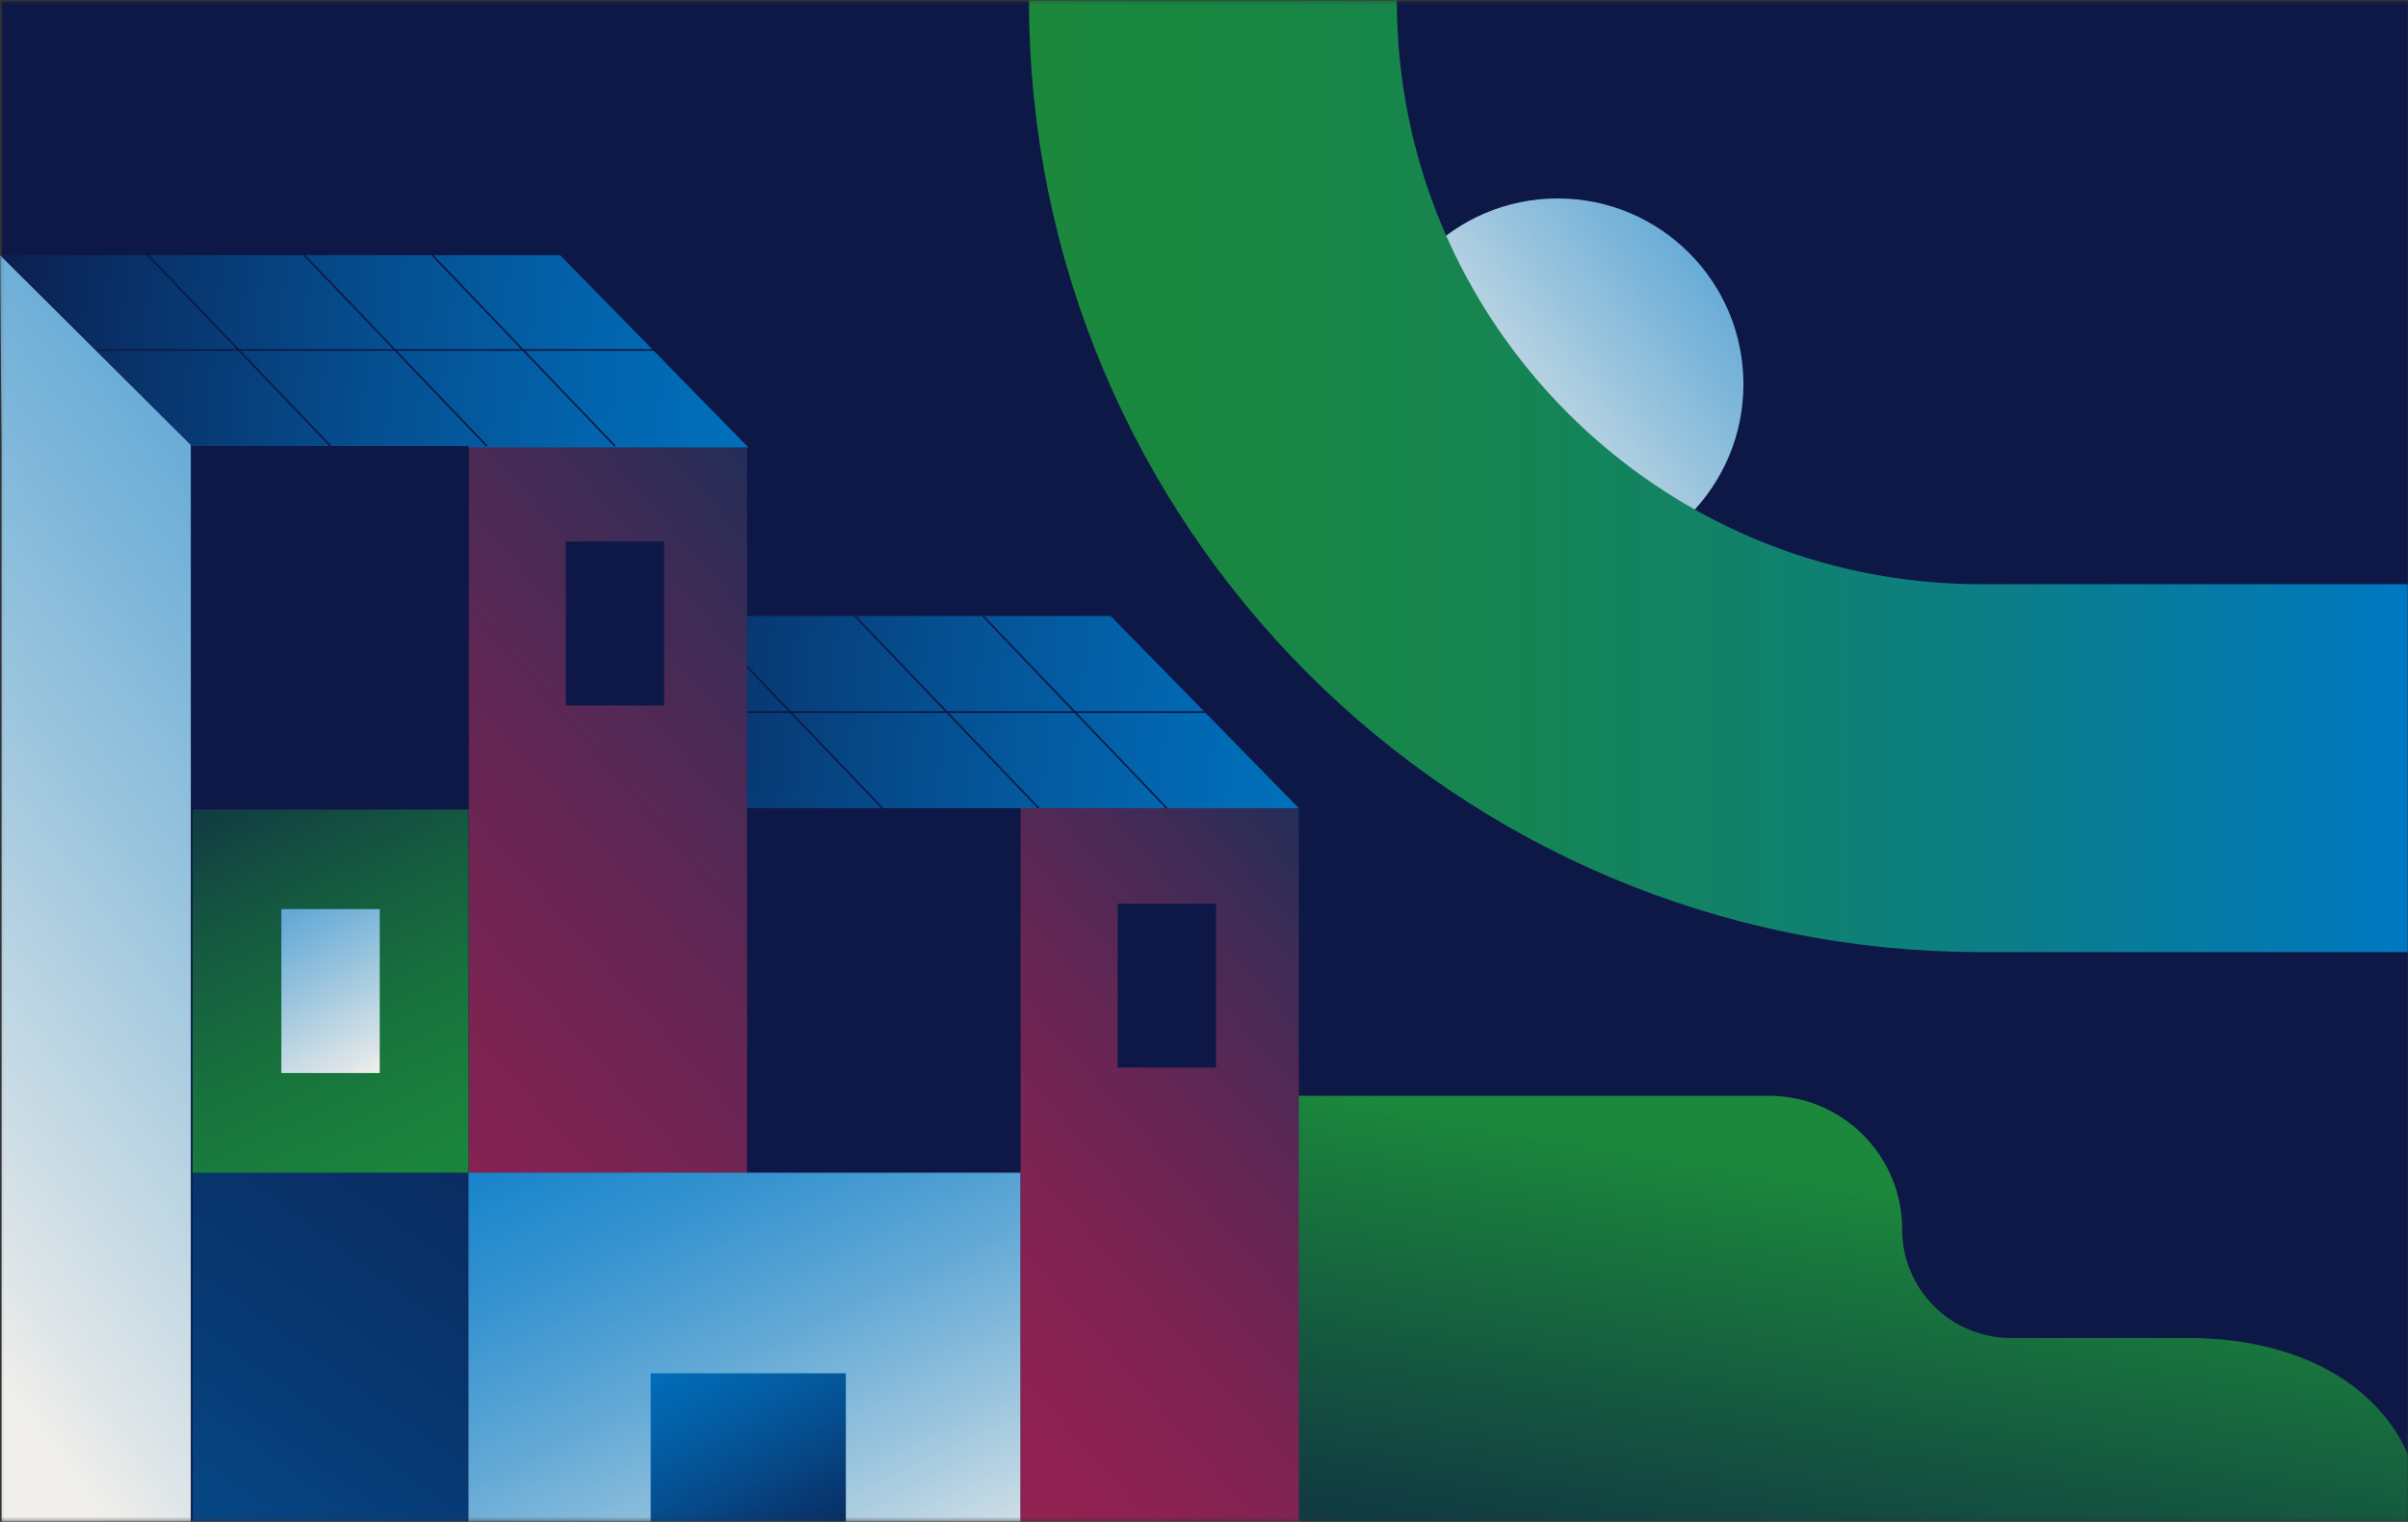 <svg width="720" height="455" viewBox="0 0 720 455" fill="none" xmlns="http://www.w3.org/2000/svg">
<rect x="0" y="0" width="720" height="455" fill="#333333" stroke="none"/>
<g class="saludcol3">
<mask id="mask0_637_16338" style="mask-type:alpha" maskUnits="userSpaceOnUse" x="0" y="0" width="720" height="455">
<rect id="Rectangle 300" x="0.09" y="0.24" width="719.91" height="454.459" fill="#D8D8D8"></rect>
</mask>
<g mask="url(#mask0_637_16338)">
<g id="Group 3728">
<path id="Vector" d="M724.818 0.43H0.488V459.25H724.818V0.43Z" fill="#0D1846"></path>
<path id="Vector_2" d="M465.751 170.41C496.425 170.41 521.291 145.543 521.291 114.87C521.291 84.196 496.425 59.33 465.751 59.33C435.077 59.33 410.211 84.196 410.211 114.87C410.211 145.543 435.077 170.41 465.751 170.41Z" fill="url(#paint0_linear_637_16338)"></path>
<path d="M362.66 0.08C362.66 126.87 465.45 229.66 592.24 229.66H724.83" stroke="url(#paint1_linear_637_16338)" stroke-width="110" stroke-miterlimit="10" class="anim"></path>
<path id="Vector_3" d="M568.76 367.53C568.76 345.48 550.88 327.6 528.83 327.6H387.57V458.89H724.82C724.82 419.98 693.28 400.02 654.37 400.02H601.25C583.3 400.02 568.75 385.47 568.75 367.52L568.76 367.53Z" fill="url(#paint2_linear_637_16338)"></path>
<g id="Group">
<g id="Group_2">
<path id="Vector_4" d="M222.421 241.499L165.121 184.169L165.961 241.499V458.099H222.541V241.499H222.421Z" fill="white"></path>
<path id="Vector_5" d="M305.101 458.1H388.361V241.62H305.101V458.1Z" fill="url(#paint3_linear_637_16338)"></path>
<path id="Vector_6" d="M388.361 241.629H222.541L165.121 184.169H332.101L388.361 241.629Z" fill="url(#paint4_linear_637_16338)"></path>
</g>
<path id="Vector_7" d="M222.592 350.25H305.102V241.62H222.592V350.25Z" fill="#0D1846"></path>
<path id="Vector_8" d="M334.182 319.19H363.592V270.18H334.182V319.19Z" fill="#0D1846"></path>
<path id="Vector_9" d="M293.91 184.169L348.88 241.629" stroke="#0D1846" stroke-width="0.5" stroke-miterlimit="10"></path>
<path id="Vector_10" d="M255.611 184.169L310.581 241.629" stroke="#0D1846" stroke-width="0.5" stroke-miterlimit="10"></path>
<path id="Vector_11" d="M208.871 184.169L263.841 241.629" stroke="#0D1846" stroke-width="0.5" stroke-miterlimit="10"></path>
<path id="Vector_12" d="M193.832 212.9H360.822" stroke="#0D1846" stroke-width="0.5" stroke-miterlimit="10"></path>
</g>
<g id="Group_3">
<g id="Group_4">
<path id="Vector_13" d="M56.92 132.89L0 76.28L0.46 132.89V459.24H57.05V132.89H56.92Z" fill="url(#paint5_linear_637_16338)"></path>
<path id="Vector_14" d="M140.09 459.24H223.35L223.35 133.36H140.09L140.09 459.24Z" fill="url(#paint6_linear_637_16338)"></path>
<path id="Vector_15" d="M140.09 133.36H57.58V459.24H140.09V133.36Z" fill="url(#paint7_linear_637_16338)"></path>
<path id="Vector_16" d="M223.73 133.74H57.92L0.49 76.28H167.47L223.73 133.74Z" fill="url(#paint8_linear_637_16338)"></path>
</g>
<path id="Vector_17" d="M140.09 459.24H305.1V350.61H140.09V459.24Z" fill="url(#paint9_linear_637_16338)"></path>
<path id="Vector_18" d="M57.58 350.61H140.09V241.98H57.58L57.58 350.61Z" fill="url(#paint10_linear_637_16338)"></path>
<path id="Vector_19" d="M57.58 241.99H140.09V133.36H57.58L57.58 241.99Z" fill="#0D1846"></path>
<path id="Vector_20" d="M169.17 210.919H198.58V161.909H169.17V210.919Z" fill="#0D1846"></path>
<path id="Vector_21" d="M84.129 320.81H113.539V271.8H84.129V320.81Z" fill="url(#paint11_linear_637_16338)"></path>
<path id="Vector_22" d="M194.56 459.24H252.91V410.57H194.56V459.24Z" fill="url(#paint12_linear_637_16338)"></path>
<path id="Vector_23" d="M128.9 75.9L183.88 133.36" stroke="#0D1846" stroke-width="0.5" stroke-miterlimit="10"></path>
<path id="Vector_24" d="M90.6 75.9L145.57 133.36" stroke="#0D1846" stroke-width="0.5" stroke-miterlimit="10"></path>
<path id="Vector_25" d="M43.859 75.9L98.839 133.36" stroke="#0D1846" stroke-width="0.5" stroke-miterlimit="10"></path>
<path id="Vector_26" d="M28.82 104.63H195.81" stroke="#0D1846" stroke-width="0.5" stroke-miterlimit="10"></path>
</g>
</g>
</g>
</g>
<defs>
<linearGradient id="paint0_linear_637_16338" x1="431.021" y1="141.46" x2="618.201" y2="-1.82" gradientUnits="userSpaceOnUse">
<stop stop-color="#F1EFEB"></stop>
<stop offset="0.05" stop-color="#DDE5E8"></stop>
<stop offset="0.25" stop-color="#9BC5DE"></stop>
<stop offset="0.44" stop-color="#63A9D6"></stop>
<stop offset="0.62" stop-color="#3894D0"></stop>
<stop offset="0.78" stop-color="#1985CB"></stop>
<stop offset="0.91" stop-color="#067CC8"></stop>
<stop offset="1" stop-color="#0079C8"></stop>
</linearGradient>
<linearGradient id="paint1_linear_637_16338" x1="307.66" y1="142.37" x2="724.82" y2="142.37" gradientUnits="userSpaceOnUse">
<stop stop-color="#1B883C"></stop>
<stop offset="0.14" stop-color="#198741"></stop>
<stop offset="0.32" stop-color="#168550"></stop>
<stop offset="0.52" stop-color="#11826A"></stop>
<stop offset="0.73" stop-color="#0A7D8E"></stop>
<stop offset="0.96" stop-color="#0178BC"></stop>
<stop offset="1" stop-color="#0077C6"></stop>
</linearGradient>
<linearGradient id="paint2_linear_637_16338" x1="523.69" y1="583.33" x2="571.81" y2="301.97" gradientUnits="userSpaceOnUse">
<stop offset="0.11" stop-color="#0D1846"></stop>
<stop offset="0.24" stop-color="#0E2544"></stop>
<stop offset="0.47" stop-color="#134941"></stop>
<stop offset="0.79" stop-color="#1A833C"></stop>
<stop offset="0.81" stop-color="#1B883C"></stop>
</linearGradient>
<linearGradient id="paint3_linear_637_16338" x1="266.451" y1="420.22" x2="452.181" y2="257.46" gradientUnits="userSpaceOnUse">
<stop stop-color="#932151"></stop>
<stop offset="0.14" stop-color="#8D2151"></stop>
<stop offset="0.31" stop-color="#7E2352"></stop>
<stop offset="0.51" stop-color="#642654"></stop>
<stop offset="0.71" stop-color="#402B56"></stop>
<stop offset="0.93" stop-color="#123059"></stop>
<stop offset="1" stop-color="#02335B"></stop>
</linearGradient>
<linearGradient id="paint4_linear_637_16338" x1="148.431" y1="199.379" x2="445.361" y2="230.509" gradientUnits="userSpaceOnUse">
<stop stop-color="#0D1846"></stop>
<stop offset="0.16" stop-color="#092E64"></stop>
<stop offset="0.43" stop-color="#054E8F"></stop>
<stop offset="0.66" stop-color="#0265AE"></stop>
<stop offset="0.86" stop-color="#0073C1"></stop>
<stop offset="1" stop-color="#0079C8"></stop>
</linearGradient>
<linearGradient id="paint5_linear_637_16338" x1="-61.07" y1="336.34" x2="348.87" y2="22.56" gradientUnits="userSpaceOnUse">
<stop stop-color="#F1EFEB"></stop>
<stop offset="0.05" stop-color="#DDE5E8"></stop>
<stop offset="0.25" stop-color="#9BC5DE"></stop>
<stop offset="0.44" stop-color="#63A9D6"></stop>
<stop offset="0.62" stop-color="#3894D0"></stop>
<stop offset="0.78" stop-color="#1985CB"></stop>
<stop offset="0.91" stop-color="#067CC8"></stop>
<stop offset="1" stop-color="#0079C8"></stop>
</linearGradient>
<linearGradient id="paint6_linear_637_16338" x1="73.24" y1="391.36" x2="324.21" y2="171.44" gradientUnits="userSpaceOnUse">
<stop stop-color="#932151"></stop>
<stop offset="0.14" stop-color="#8D2151"></stop>
<stop offset="0.31" stop-color="#7E2352"></stop>
<stop offset="0.51" stop-color="#642654"></stop>
<stop offset="0.71" stop-color="#402B56"></stop>
<stop offset="0.93" stop-color="#123059"></stop>
<stop offset="1" stop-color="#02335B"></stop>
</linearGradient>
<linearGradient id="paint7_linear_637_16338" x1="213.34" y1="137.75" x2="-92.2" y2="560.81" gradientUnits="userSpaceOnUse">
<stop stop-color="#0D1846"></stop>
<stop offset="0.16" stop-color="#0C1B4A"></stop>
<stop offset="0.34" stop-color="#0B2558"></stop>
<stop offset="0.53" stop-color="#08366F"></stop>
<stop offset="0.73" stop-color="#054E8F"></stop>
<stop offset="0.93" stop-color="#016CB7"></stop>
<stop offset="1" stop-color="#0079C8"></stop>
</linearGradient>
<linearGradient id="paint8_linear_637_16338" x1="-16.2" y1="91.5" x2="280.73" y2="122.63" gradientUnits="userSpaceOnUse">
<stop stop-color="#0D1846"></stop>
<stop offset="0.16" stop-color="#092E64"></stop>
<stop offset="0.43" stop-color="#054E8F"></stop>
<stop offset="0.66" stop-color="#0265AE"></stop>
<stop offset="0.86" stop-color="#0073C1"></stop>
<stop offset="1" stop-color="#0079C8"></stop>
</linearGradient>
<linearGradient id="paint9_linear_637_16338" x1="266.48" y1="498.07" x2="165.92" y2="284.63" gradientUnits="userSpaceOnUse">
<stop stop-color="#F1EFEB"></stop>
<stop offset="0.05" stop-color="#DDE5E8"></stop>
<stop offset="0.25" stop-color="#9BC5DE"></stop>
<stop offset="0.44" stop-color="#63A9D6"></stop>
<stop offset="0.62" stop-color="#3894D0"></stop>
<stop offset="0.78" stop-color="#1985CB"></stop>
<stop offset="0.91" stop-color="#067CC8"></stop>
<stop offset="1" stop-color="#0079C8"></stop>
</linearGradient>
<linearGradient id="paint10_linear_637_16338" x1="133.57" y1="370.02" x2="53.98" y2="201.09" gradientUnits="userSpaceOnUse">
<stop stop-color="#1B883C"></stop>
<stop offset="0.16" stop-color="#1A823C"></stop>
<stop offset="0.36" stop-color="#18733D"></stop>
<stop offset="0.59" stop-color="#155940"></stop>
<stop offset="0.83" stop-color="#103543"></stop>
<stop offset="1" stop-color="#0D1846"></stop>
</linearGradient>
<linearGradient id="paint11_linear_637_16338" x1="112.389" y1="321.09" x2="52.869" y2="212.25" gradientUnits="userSpaceOnUse">
<stop stop-color="#F1EFEB"></stop>
<stop offset="0.05" stop-color="#DDE5E8"></stop>
<stop offset="0.25" stop-color="#9BC5DE"></stop>
<stop offset="0.44" stop-color="#63A9D6"></stop>
<stop offset="0.62" stop-color="#3894D0"></stop>
<stop offset="0.78" stop-color="#1985CB"></stop>
<stop offset="0.91" stop-color="#067CC8"></stop>
<stop offset="1" stop-color="#0079C8"></stop>
</linearGradient>
<linearGradient id="paint12_linear_637_16338" x1="245.62" y1="476.99" x2="196.4" y2="382.4" gradientUnits="userSpaceOnUse">
<stop stop-color="#0D1846"></stop>
<stop offset="0.16" stop-color="#092E64"></stop>
<stop offset="0.43" stop-color="#054E8F"></stop>
<stop offset="0.66" stop-color="#0265AE"></stop>
<stop offset="0.86" stop-color="#0073C1"></stop>
<stop offset="1" stop-color="#0079C8"></stop>
</linearGradient>
</defs>
</svg>